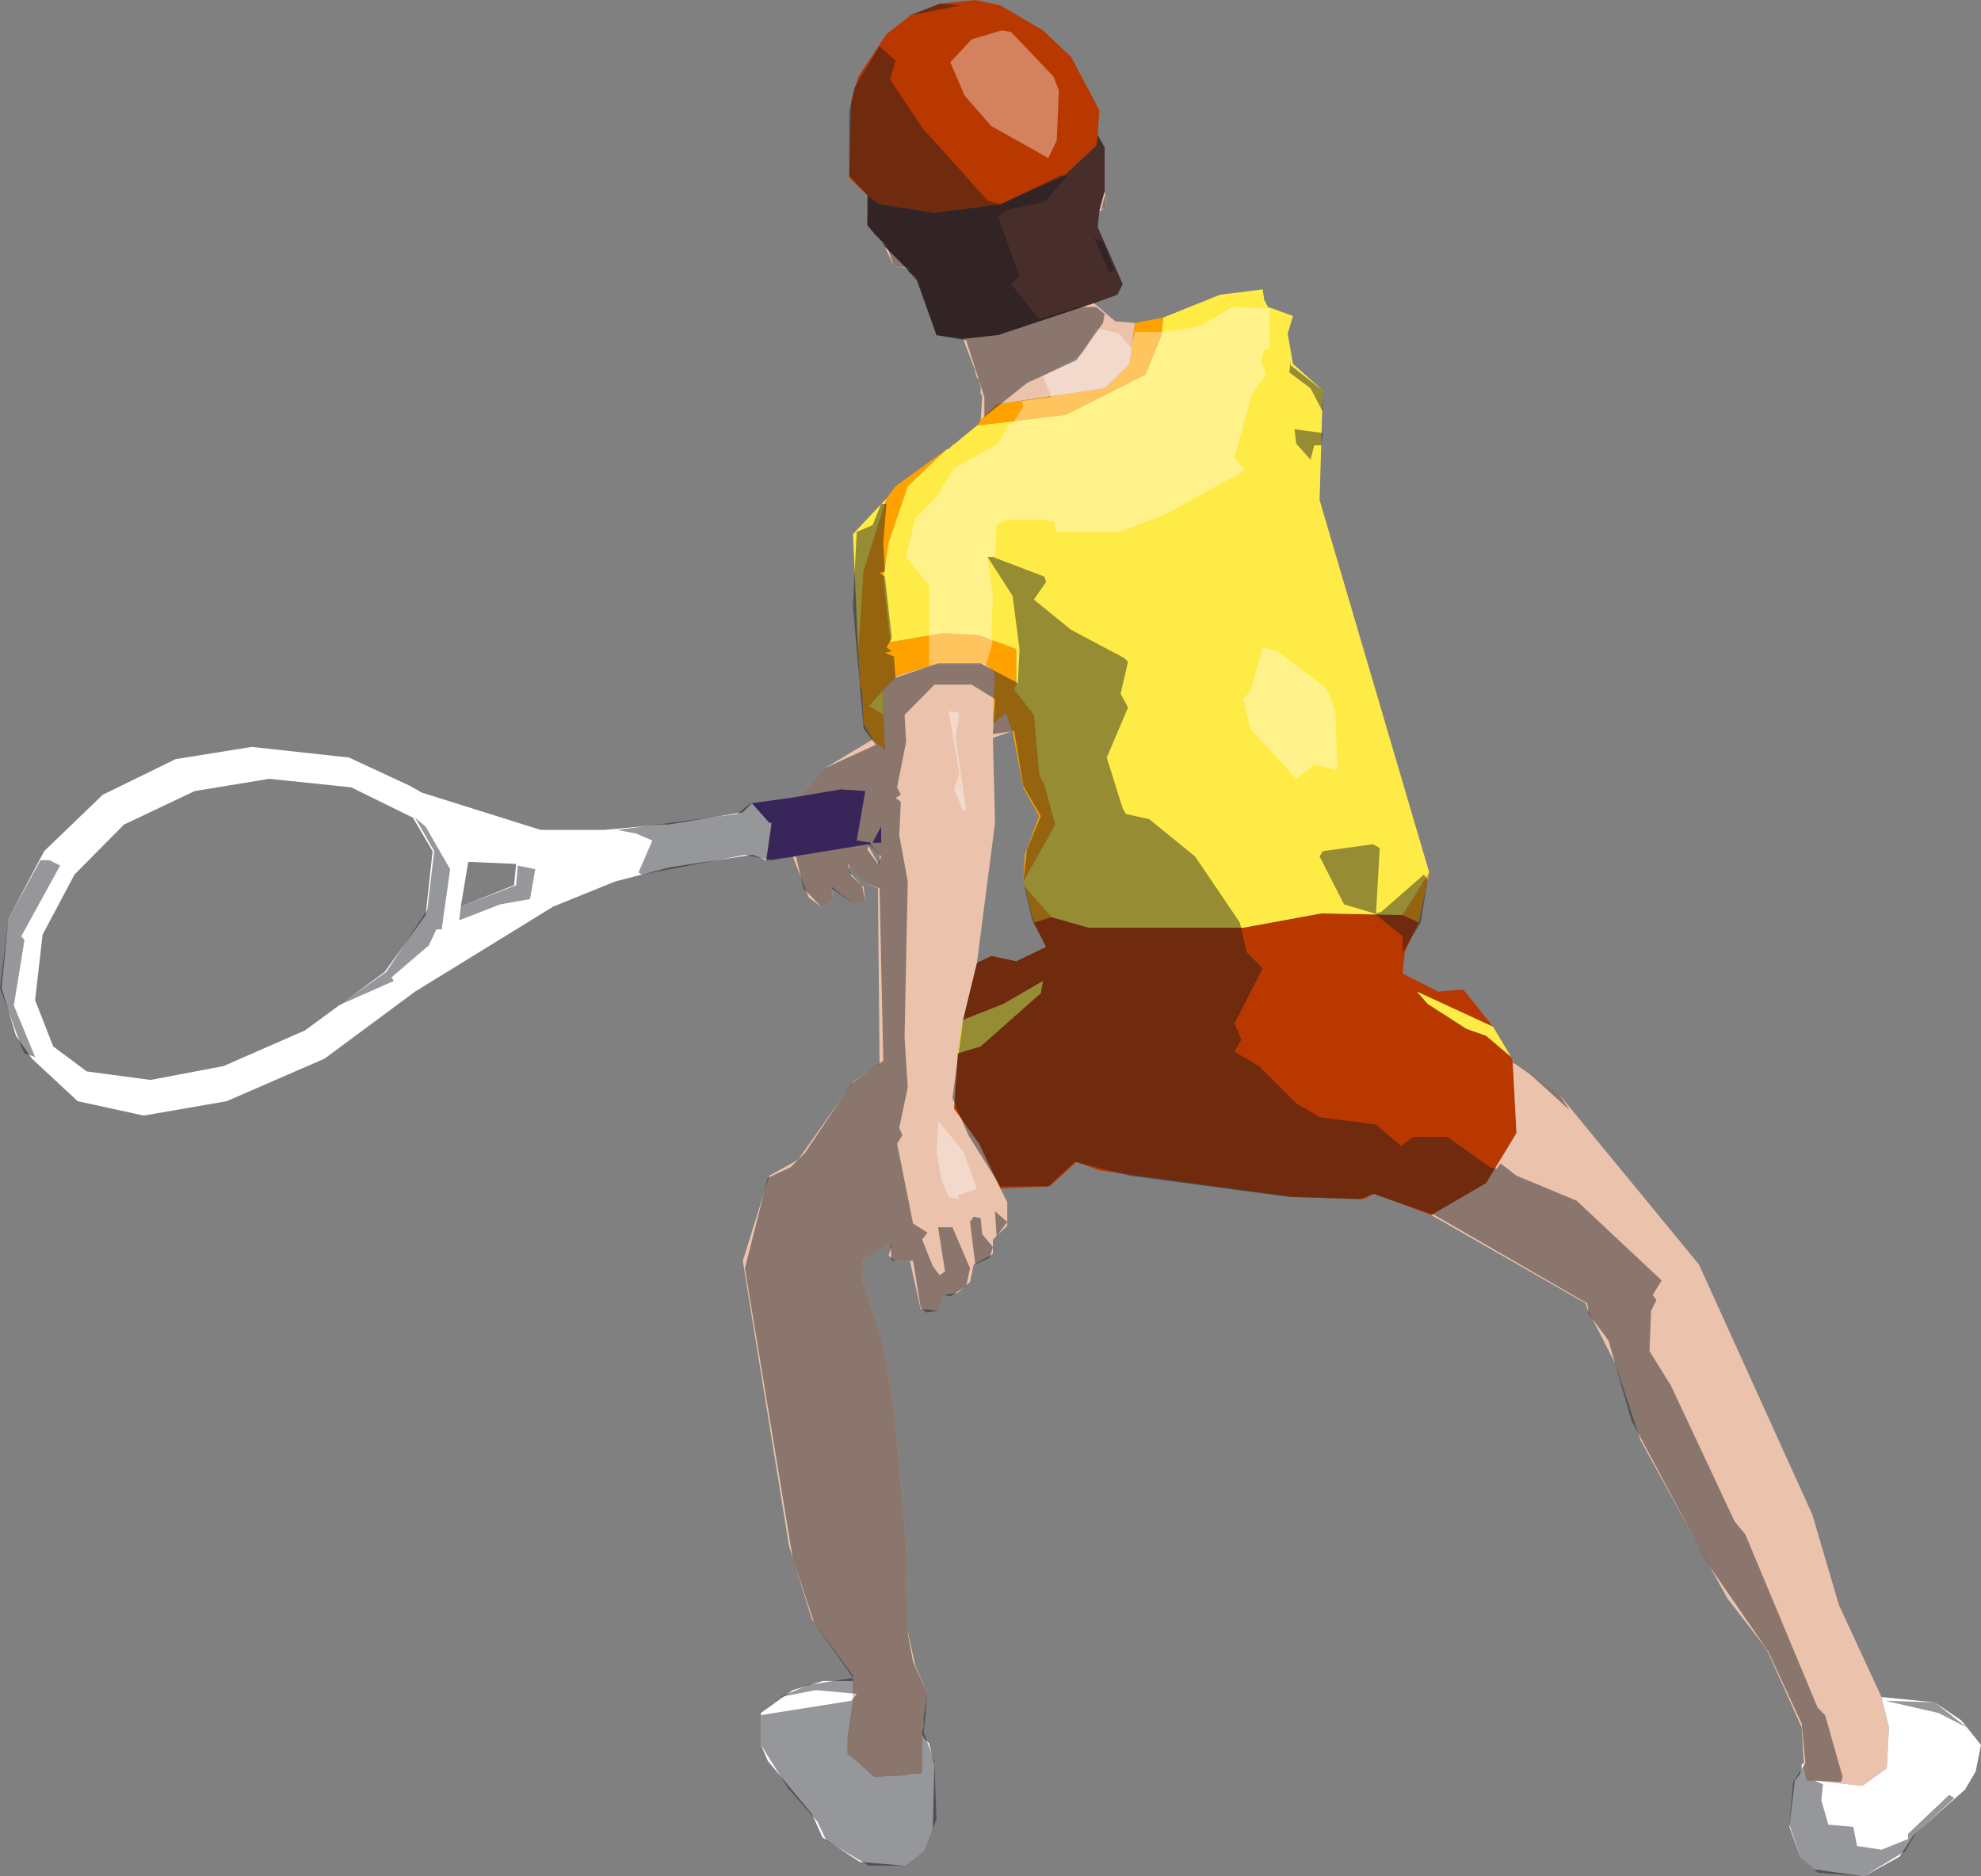 <?xml version="1.0" encoding="UTF-8" standalone="no"?>
<svg xmlns:xlink="http://www.w3.org/1999/xlink" height="176.35px" width="186.15px" xmlns="http://www.w3.org/2000/svg">
  <rect width="100%" height="100%" fill="#808080" stroke="none"/>
  <g transform="matrix(1.0, 0.0, 0.0, 1.0, 76.5, 22.7)">
    <path d="M55.3 63.3 L56.8 64.0 55.5 66.8 55.3 68.8 58.65 70.5 61.0 70.3 63.8 73.8 56.65 70.5 57.65 71.65 61.3 74.0 63.15 74.65 65.5 76.65 65.65 77.15 66.0 83.8 63.15 88.5 58.0 91.5 52.65 89.5 51.65 90.0 45.0 89.8 26.8 87.3 24.65 86.5 22.15 88.8 17.5 89.0 15.5 84.8 13.15 81.5 13.5 76.3 15.65 75.65 21.3 70.65 21.5 69.5 17.8 71.65 14.0 73.15 15.3 67.8 16.65 67.15 19.0 67.65 21.8 66.3 20.65 64.0 22.3 63.5 25.8 64.5 40.3 64.5 47.65 63.15 55.3 63.3 M5.0 -4.35 L3.3 -6.0 3.5 -13.2 4.15 -15.5 6.8 -19.5 9.0 -21.2 11.8 -22.35 15.15 -22.7 17.5 -22.2 21.5 -19.85 24.15 -17.35 26.8 -12.35 26.65 -10.0 26.5 -9.0 23.5 -6.2 17.5 -3.5 11.3 -2.7 6.15 -3.5 5.0 -4.35" fill="#b93800" fill-rule="evenodd" stroke="none"/>
    <path d="M26.65 -10.0 L27.3 -8.85 27.3 -4.7 26.8 -2.85 26.65 -1.35 29.0 4.0 28.5 5.0 26.3 5.8 17.3 8.8 14.0 9.15 11.5 8.8 9.65 3.65 8.65 2.5 6.65 0.5 6.5 0.15 5.0 -1.5 5.0 -4.35 6.15 -3.5 11.3 -2.7 17.5 -3.5 23.5 -6.2 26.5 -9.0 26.65 -10.0" fill="#482e2a" fill-rule="evenodd" stroke="none"/>
    <path d="M58.0 91.5 L63.15 88.5 66.0 83.8 65.65 77.15 70.0 80.15 83.15 96.15 93.8 119.65 96.3 128.15 100.3 136.8 101.0 139.65 100.8 143.5 98.5 145.15 94.0 144.65 93.3 144.65 93.15 144.15 93.15 144.0 93.0 143.5 93.0 143.0 92.8 139.65 89.5 132.3 85.8 127.5 77.65 112.65 75.3 105.5 72.65 100.3 72.5 99.8 58.0 91.5 M27.3 -4.7 L27.5 -3.2 26.8 -2.85 27.3 -4.7 M26.3 5.8 L28.3 7.5 30.15 7.65 29.65 11.5 27.3 13.8 17.15 15.3 15.65 16.8 15.8 14.5 15.65 14.3 15.65 13.65 15.5 13.15 15.5 13.0 15.3 12.8 15.15 12.3 15.15 12.15 14.0 9.15 17.3 8.8 26.3 5.8 M6.65 0.5 L8.65 2.5 7.5 2.3 6.65 0.5 M6.5 42.15 L7.8 40.8 11.65 39.65 16.0 39.65 17.0 40.5 16.8 45.3 18.0 44.3 18.15 44.5 18.15 44.65 18.3 45.0 18.3 45.3 18.5 45.5 18.65 46.0 16.8 46.65 17.0 54.65 15.3 67.8 14.0 73.15 13.8 74.0 13.5 76.3 13.15 81.5 15.5 84.8 17.5 89.0 18.15 90.3 18.15 92.5 16.8 93.8 16.8 95.15 15.0 96.15 14.65 97.8 13.5 98.8 12.15 99.0 11.65 100.5 10.0 100.3 9.0 95.8 7.65 95.8 7.0 95.3 7.15 94.8 7.3 94.5 7.15 94.15 4.65 95.65 4.5 97.5 6.5 103.65 7.5 109.65 8.65 122.5 8.8 130.65 9.5 133.8 10.65 136.5 10.3 138.65 10.3 139.65 10.15 140.15 10.15 140.3 10.15 143.8 10.0 144.0 9.15 144.0 8.65 144.15 5.65 144.3 3.65 142.5 3.15 142.15 3.15 140.65 3.65 137.15 3.65 135.3 3.65 134.8 -0.2 129.5 -2.35 122.65 -6.7 95.8 -4.2 87.8 -1.5 86.3 3.65 79.0 6.15 77.3 6.0 60.8 4.8 60.3 3.3 58.65 3.3 59.3 4.65 60.65 4.8 62.0 3.8 62.3 1.65 60.65 1.8 62.0 0.65 62.5 -0.5 61.65 -2.0 57.8 5.0 56.65 6.15 58.65 6.15 57.65 5.3 56.65 5.3 56.5 4.0 56.3 4.8 51.65 2.5 51.5 -1.35 52.15 1.0 49.5 5.5 46.8 6.65 47.8 6.5 44.5 6.5 42.15 M6.3 55.0 L5.5 56.5 6.3 56.5 6.3 55.0" fill="#ebc3ad" fill-rule="evenodd" stroke="none"/>
    <path d="M55.3 63.3 L57.8 59.3 56.8 64.0 55.3 63.3 M32.8 7.15 L32.65 8.8 31.15 12.5 23.65 16.3 15.3 17.3 15.65 16.8 17.15 15.3 27.3 13.8 29.65 11.5 30.15 7.65 32.8 7.15 M12.5 19.5 L8.8 23.0 7.0 28.3 6.5 31.65 7.15 37.65 12.15 36.8 15.5 37.0 19.0 38.3 19.0 41.5 18.8 42.15 20.65 44.5 21.15 50.15 21.65 51.15 22.65 54.8 19.65 60.15 19.8 57.65 21.15 54.0 19.65 51.3 18.65 46.0 18.5 45.5 18.3 45.3 18.3 45.0 18.15 44.65 18.15 44.5 18.0 44.3 16.8 45.3 17.0 40.5 16.0 39.65 11.65 39.65 7.8 40.8 6.5 42.15 5.15 43.65 6.5 44.5 6.65 47.8 5.5 46.8 4.65 45.3 4.5 42.15 4.3 41.65 4.15 38.5 4.65 31.0 6.8 24.15 7.65 23.0 12.5 19.5 M19.8 60.65 L22.3 63.5 20.65 64.0 19.8 60.65" fill="#ffa200" fill-rule="evenodd" stroke="none"/>
    <path d="M57.8 59.3 L55.3 63.3 47.65 63.15 40.3 64.5 25.8 64.5 22.3 63.5 19.8 60.65 19.65 60.15 22.65 54.8 21.65 51.15 21.15 50.15 20.65 44.5 18.8 42.15 19.0 41.5 19.0 38.3 15.5 37.0 12.15 36.8 7.15 37.65 6.5 31.65 7.0 28.3 8.8 23.0 12.5 19.5 12.65 19.5 13.0 19.15 13.5 18.8 13.65 18.65 15.3 17.3 23.65 16.3 31.15 12.5 32.65 8.8 32.8 7.15 38.15 5.0 42.15 4.5 42.3 5.5 42.65 6.15 45.0 7.0 44.5 8.65 45.0 11.5 47.8 14.0 47.5 24.3 57.8 59.3 M65.5 76.65 L63.15 74.65 61.3 74.0 57.65 71.65 56.65 70.5 63.8 73.8 65.5 76.65 M6.5 42.15 L6.5 44.5 5.15 43.65 6.5 42.15 M13.5 76.3 L13.8 74.0 14.0 73.15 17.8 71.65 21.5 69.5 21.3 70.65 15.65 75.65 13.5 76.3 M6.8 24.15 L4.65 31.0 4.15 38.5 3.65 27.5 6.8 24.15" fill="#ffeb45" fill-rule="evenodd" stroke="none"/>
    <path d="M-1.35 52.15 L2.5 51.5 4.8 51.65 4.0 56.3 5.3 56.5 5.3 56.65 5.0 56.65 -2.0 57.8 -4.5 58.15 -4.0 54.65 -4.2 54.65 -5.85 52.8 -1.35 52.15 M6.3 55.0 L6.3 56.5 5.5 56.5 6.3 55.0" fill="#542f8b" fill-rule="evenodd" stroke="none"/>
    <path d="M93.0 143.0 L93.0 143.5 93.15 144.0 93.15 144.15 93.3 144.65 94.0 144.65 98.5 145.15 100.8 143.5 101.0 139.65 100.3 136.8 105.3 137.3 107.8 139.0 109.65 141.3 109.15 143.8 108.15 145.5 103.3 149.8 102.0 151.8 98.65 153.65 94.0 153.0 92.65 151.8 91.65 149.0 92.15 144.65 92.3 144.5 92.65 144.0 92.8 143.5 92.8 143.15 93.0 143.0 M3.65 135.3 L3.65 137.15 3.15 140.65 3.15 142.15 3.65 142.5 5.65 144.3 8.65 144.15 9.15 144.0 10.0 144.0 10.15 143.8 10.15 140.3 10.3 140.65 10.8 141.15 11.3 143.15 11.15 149.15 10.3 151.3 8.5 152.65 4.3 152.3 0.8 150.0 -0.2 147.8 -4.35 142.8 -5.0 141.3 -5.0 138.3 -2.0 136.15 0.8 135.3 3.65 135.3 M-4.5 58.15 L-5.7 57.65 -5.85 57.65 -13.5 58.8 -18.7 60.15 -24.5 62.5 -37.5 70.5 -46.0 76.8 -55.2 80.8 -63.0 82.15 -69.2 80.8 -73.5 76.8 -75.0 74.65 -76.35 70.15 -75.7 63.65 -72.35 57.3 -66.85 52.0 -60.0 48.65 -52.85 47.5 -43.7 48.5 -38.0 51.15 -36.85 51.8 -25.7 55.3 -19.7 55.3 -14.35 54.8 -13.7 54.8 -6.7 53.65 -5.85 52.8 -4.2 54.65 -4.0 54.65 -4.5 58.15 M-28.0 58.5 L-32.5 58.3 -33.2 62.5 -28.2 60.5 -28.0 58.5 M-35.85 57.3 L-37.7 54.15 -43.5 51.3 -51.2 50.5 -58.2 51.65 -64.85 54.8 -69.5 59.5 -72.5 65.15 -73.2 71.3 -71.5 75.65 -68.35 78.0 -62.35 78.8 -55.5 77.5 -47.85 74.15 -40.35 68.65 -36.5 63.3 -35.85 57.3" fill="#ffffff" fill-rule="evenodd" stroke="none"/>
    <path d="M12.65 44.15 L13.65 44.3 13.3 46.65 14.3 53.5 14.0 53.5 13.15 51.5 13.65 50.0 12.65 44.15 M39.3 6.15 L42.8 6.3 42.8 10.0 42.3 10.15 42.0 11.3 42.5 12.5 41.15 14.3 39.5 20.3 40.5 21.5 33.0 25.65 28.65 27.3 22.8 27.3 22.5 26.3 21.5 26.15 18.15 26.15 17.15 26.65 17.0 29.5 16.3 29.8 16.8 33.3 16.65 37.3 16.8 37.5 16.15 39.8 10.8 39.8 10.8 32.3 8.65 29.65 9.5 26.0 11.5 24.0 13.15 21.3 17.3 19.0 18.3 17.15 18.65 17.15 19.65 15.5 19.5 15.0 22.3 14.65 21.5 12.65 25.3 10.5 26.5 8.15 28.65 8.65 29.8 10.0 30.15 8.5 32.8 8.5 36.15 8.0 Q37.75 7.1 39.3 6.15 M12.8 -16.85 L14.8 -19.0 17.65 -19.85 18.5 -19.7 22.5 -15.5 23.0 -14.2 22.8 -9.5 22.0 -7.85 16.65 -10.85 14.15 -13.7 12.8 -16.85 M49.0 44.15 L49.15 49.65 47.0 49.15 45.3 50.5 41.0 45.8 40.3 43.0 41.0 42.3 42.15 38.15 43.5 38.5 48.15 42.0 49.0 44.15 M11.5 85.65 L11.65 82.65 14.0 85.5 15.3 89.0 15.0 89.15 13.5 89.65 13.65 90.0 12.65 89.8 12.0 88.3 11.5 85.65" fill="#ffffff" fill-opacity="0.369" fill-rule="evenodd" stroke="none"/>
    <path d="M105.65 138.3 L100.65 137.15 105.3 137.3 108.3 139.65 105.65 138.3 M70.0 80.15 L71.0 81.65 67.15 78.15 70.0 80.15 M58.3 91.5 L52.5 89.5 51.3 90.0 44.65 89.8 29.65 87.8 24.5 86.5 22.0 88.8 17.5 88.8 14.5 84.0 13.0 80.5 14.0 73.15 15.3 67.8 16.65 67.15 19.0 67.65 21.8 66.3 20.5 63.8 19.65 60.15 20.0 57.15 21.3 54.0 19.65 51.15 18.8 46.0 16.8 46.3 17.0 43.0 14.8 41.65 11.3 41.65 8.5 44.5 8.65 47.0 7.8 51.3 8.15 52.0 7.65 52.3 8.15 52.65 8.0 55.8 8.8 60.15 8.5 74.8 8.8 79.5 8.0 83.3 8.3 84.0 7.8 84.8 9.3 92.3 10.65 93.15 10.15 93.8 11.15 96.3 11.8 97.15 12.3 96.8 11.65 92.65 13.0 92.65 14.65 96.5 14.3 98.15 12.8 99.15 12.15 99.0 11.65 100.5 10.5 100.65 10.0 100.15 9.3 95.8 7.3 95.8 7.15 94.15 4.65 95.65 4.5 97.5 6.5 103.65 7.5 109.65 8.65 122.5 8.8 130.8 9.3 133.5 10.65 136.5 10.3 140.15 11.3 142.8 11.5 148.3 10.3 151.3 8.5 152.65 5.15 152.65 1.15 150.3 0.3 148.5 -2.5 145.3 -5.0 141.3 -5.0 138.5 3.5 137.15 4.0 136.5 0.15 136.15 -3.2 136.8 -0.5 135.65 3.65 135.0 0.0 129.8 -2.0 123.8 -6.5 96.5 -4.35 88.0 -2.2 87.0 -0.85 85.65 3.5 79.15 6.5 77.0 6.15 60.8 4.8 60.3 3.15 58.5 3.5 59.65 4.5 60.5 4.8 62.0 3.8 62.3 1.65 60.8 1.8 62.0 0.65 62.5 -1.0 60.8 -1.7 57.8 -4.0 58.15 -6.5 57.65 -16.2 59.5 -16.5 59.3 -15.2 56.3 -16.7 55.65 -18.5 55.3 -7.2 53.8 -6.0 52.8 -2.0 52.3 -1.35 52.15 1.0 49.5 5.8 47.3 4.65 45.8 3.65 34.3 4.0 27.3 5.5 26.65 6.3 24.65 6.8 24.65 6.5 28.3 6.65 31.0 6.15 31.15 6.65 31.5 7.3 37.3 6.8 38.15 7.3 38.5 6.65 38.65 7.5 39.0 7.65 41.0 11.65 39.65 15.65 39.65 Q17.4 40.6 19.15 41.5 L19.3 38.3 18.65 33.3 16.3 29.65 16.8 29.65 21.65 31.5 21.8 32.0 20.65 33.65 24.15 36.5 29.15 39.15 29.5 39.5 28.8 42.5 29.5 43.8 27.5 48.5 29.0 53.3 29.3 53.8 31.5 54.3 35.8 57.8 40.0 64.0 40.65 66.8 42.15 68.3 39.5 73.5 40.15 75.0 39.5 76.15 41.8 77.5 45.3 81.0 47.5 82.3 52.8 83.0 55.15 85.0 56.3 84.15 59.5 84.15 63.5 87.0 64.15 87.15 64.5 86.65 66.0 87.8 71.65 90.15 79.65 97.65 78.8 99.0 79.15 99.5 78.65 100.5 78.5 104.3 80.5 107.5 86.5 120.3 87.5 121.5 94.3 137.8 95.0 138.5 96.65 144.3 96.5 144.8 94.0 144.65 94.8 145.0 94.65 146.5 95.3 148.8 97.65 149.0 98.0 150.8 100.3 151.15 102.8 150.15 102.8 149.65 106.65 146.0 107.15 146.3 103.5 149.65 102.5 151.3 98.65 153.65 94.3 153.3 92.65 151.8 91.65 148.8 92.0 144.8 93.15 143.0 92.8 139.3 89.65 132.5 84.0 124.3 76.8 110.8 74.65 103.3 72.8 100.8 72.65 99.8 58.3 91.5 M52.5 56.65 L53.15 57.0 52.8 63.15 53.3 63.0 57.3 59.5 57.65 60.0 57.0 64.0 55.3 66.8 55.3 65.3 52.65 63.15 49.8 62.3 47.5 57.8 47.8 57.3 52.5 56.65 M3.3 -6.2 L3.3 -12.2 3.8 -14.5 6.15 -18.35 7.65 -17.0 7.15 -15.2 10.15 -10.7 16.3 -3.85 17.5 -3.5 23.15 -6.2 23.8 -6.2 21.65 -3.7 18.15 -3.0 17.3 -2.35 19.3 3.3 18.5 4.0 21.15 7.3 24.8 6.15 26.5 6.15 27.3 6.8 27.15 7.65 24.65 11.15 20.0 13.3 16.0 16.5 16.0 14.65 14.3 9.3 11.5 8.8 9.65 3.3 8.8 2.8 9.0 2.5 7.5 2.3 6.8 0.3 5.65 -0.7 5.0 -1.7 5.15 -4.2 3.3 -6.2 M27.8 3.0 L26.3 -0.35 27.15 0.0 28.15 2.65 27.8 3.0 M47.0 19.15 L46.65 20.5 45.3 19.0 45.15 17.65 47.8 18.0 47.65 19.15 47.0 19.15 M44.8 11.15 L44.8 11.65 47.8 14.0 47.8 16.0 46.65 13.8 44.65 12.3 44.8 11.15 M27.0 -3.0 L27.3 -4.35 27.5 -3.2 27.0 -3.0 M8.8 -21.2 L11.8 -22.35 13.8 -22.2 8.8 -21.2 M5.0 57.15 L6.0 58.5 6.3 57.8 5.15 56.65 5.0 57.15 M-35.7 57.3 L-37.5 54.15 -36.5 55.0 -34.2 59.0 -35.0 64.65 -35.5 64.65 -36.2 66.15 -39.7 69.15 -39.5 69.5 -44.7 71.8 -40.2 68.65 -36.35 62.8 -35.7 57.3 M-74.5 65.3 L-74.2 65.65 -75.2 71.8 -73.2 76.65 -74.2 76.3 -74.5 75.65 -76.5 70.15 -75.7 63.65 -72.7 58.15 -71.85 58.15 -70.85 58.65 -74.5 65.3 M15.0 91.65 L15.65 91.8 15.8 93.3 16.8 94.5 16.5 95.5 15.15 96.15 14.65 92.15 15.0 91.65 M17.15 93.5 L17.0 91.15 18.15 92.15 17.15 93.5 M-28.0 60.5 L-27.85 58.65 -26.2 59.0 -26.7 61.8 -29.5 62.3 -33.35 63.8 -33.2 62.5 -28.0 60.5" fill="#171a20" fill-opacity="0.451" fill-rule="evenodd" stroke="none"/>
  </g>
</svg>

